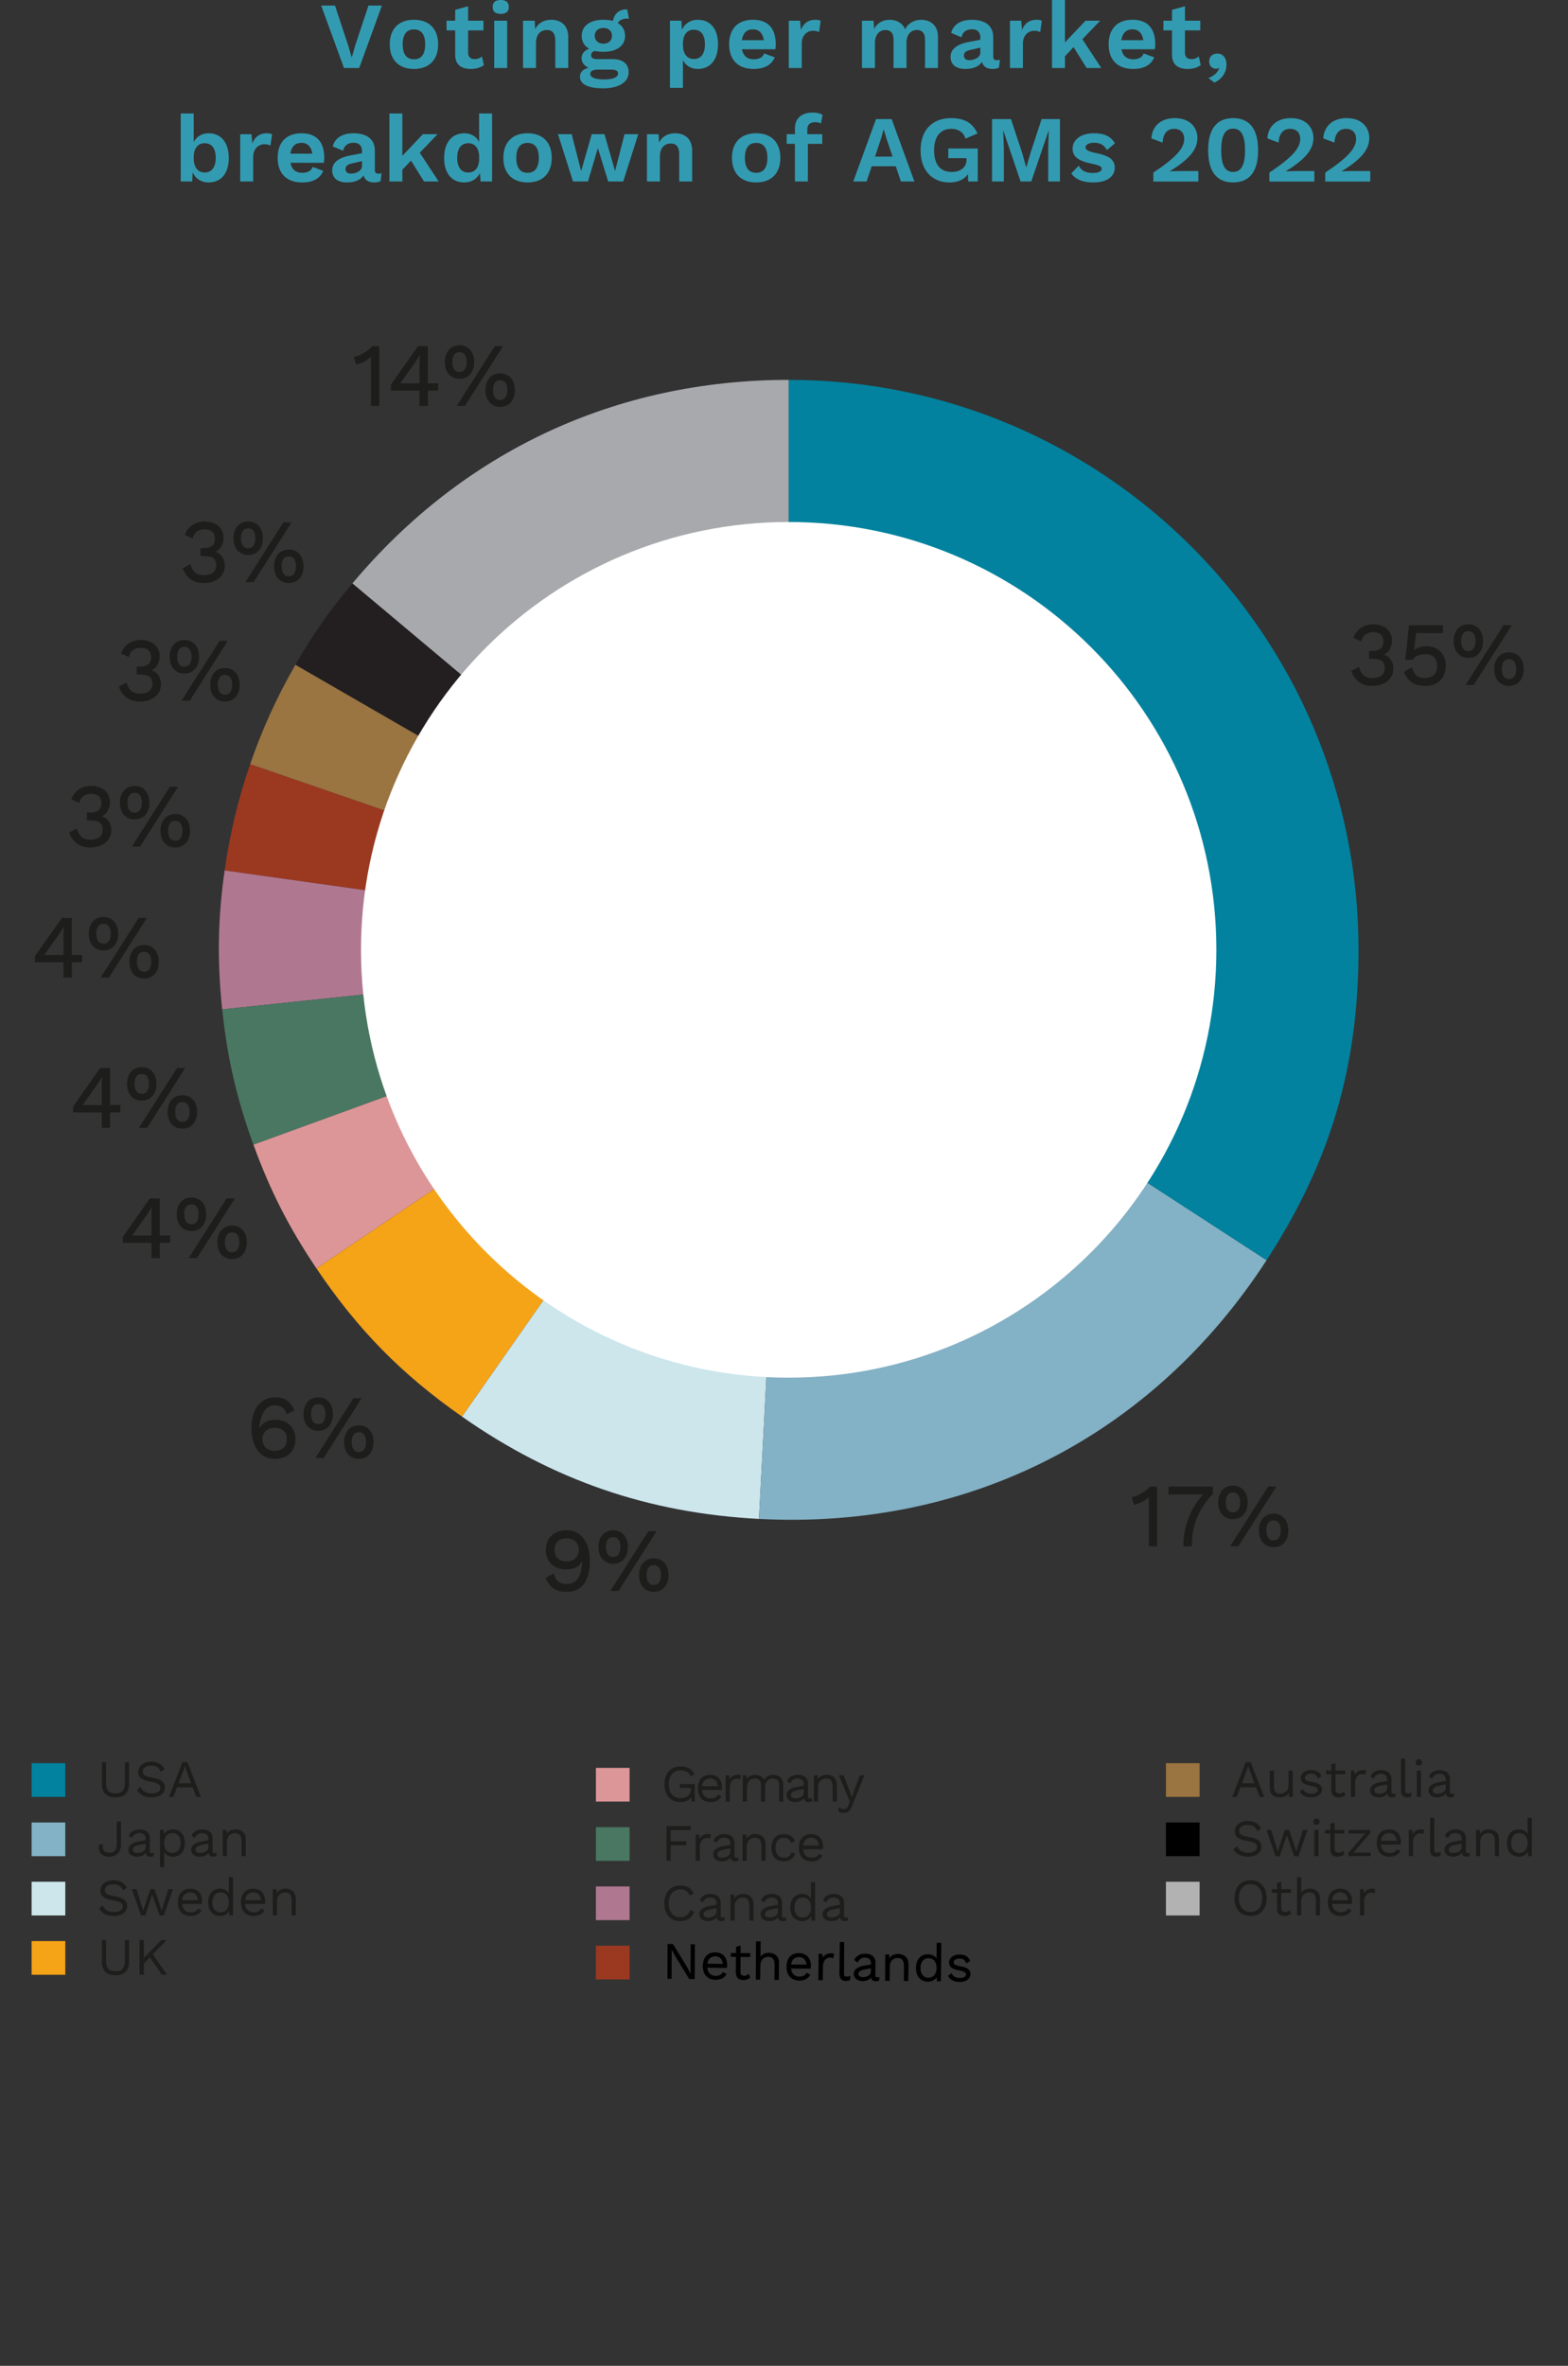 <svg id="e2tzGOcCb9d1" xmlns="http://www.w3.org/2000/svg" xmlns:xlink="http://www.w3.org/1999/xlink" viewBox="0 0 961.58 1450.35" shape-rendering="geometricPrecision" text-rendering="geometricPrecision">
<rect x="0" y="0" width="961.58" height="1450.35" fill="#333333" stroke="none"/>
<style><![CDATA[
#e2tzGOcCb9d148_ts {animation: e2tzGOcCb9d148_ts__ts 18000ms linear infinite normal forwards}@keyframes e2tzGOcCb9d148_ts__ts { 0% {transform: translate(266.445px,230.555px) scale(1,1)} 88.889% {transform: translate(266.445px,230.555px) scale(1,1)} 93.333% {transform: translate(266.445px,230.555px) scale(1.415,1.415)} 97.778% {transform: translate(266.445px,230.555px) scale(1,1)} 100% {transform: translate(266.445px,230.555px) scale(1,1)}} #e2tzGOcCb9d153_ts {animation: e2tzGOcCb9d153_ts__ts 18000ms linear infinite normal forwards}@keyframes e2tzGOcCb9d153_ts__ts { 0% {transform: translate(149.12px,338.57px) scale(1,1)} 80% {transform: translate(149.12px,338.57px) scale(1,1)} 84.444% {transform: translate(149.12px,338.57px) scale(1.415,1.415)} 88.889% {transform: translate(149.12px,338.57px) scale(1,1)} 100% {transform: translate(149.12px,338.57px) scale(1,1)}} #e2tzGOcCb9d157_ts {animation: e2tzGOcCb9d157_ts__ts 18000ms linear infinite normal forwards}@keyframes e2tzGOcCb9d157_ts__ts { 0% {transform: translate(109.98px,411.21px) scale(1,1)} 71.111% {transform: translate(109.98px,411.21px) scale(1,1)} 75.556% {transform: translate(109.98px,411.21px) scale(1.415,1.415)} 80% {transform: translate(109.98px,411.21px) scale(1,1)} 100% {transform: translate(109.98px,411.21px) scale(1,1)}} #e2tzGOcCb9d161_ts {animation: e2tzGOcCb9d161_ts__ts 18000ms linear infinite normal forwards}@keyframes e2tzGOcCb9d161_ts__ts { 0% {transform: translate(79.5px,500.685px) scale(1,1)} 62.222% {transform: translate(79.5px,500.685px) scale(1,1)} 66.667% {transform: translate(79.5px,500.685px) scale(1.415,1.415)} 71.111% {transform: translate(79.5px,500.685px) scale(1,1)} 100% {transform: translate(79.5px,500.685px) scale(1,1)}} #e2tzGOcCb9d165_ts {animation: e2tzGOcCb9d165_ts__ts 18000ms linear infinite normal forwards}@keyframes e2tzGOcCb9d165_ts__ts { 0% {transform: translate(59.395px,581.015px) scale(1,1)} 53.333% {transform: translate(59.395px,581.015px) scale(1,1)} 57.778% {transform: translate(59.395px,581.015px) scale(1.415,1.415)} 62.222% {transform: translate(59.395px,581.015px) scale(1,1)} 100% {transform: translate(59.395px,581.015px) scale(1,1)}} #e2tzGOcCb9d169_ts {animation: e2tzGOcCb9d169_ts__ts 18000ms linear infinite normal forwards}@keyframes e2tzGOcCb9d169_ts__ts { 0% {transform: translate(82.875px,673.065px) scale(1,1)} 44.444% {transform: translate(82.875px,673.065px) scale(1,1)} 48.889% {transform: translate(82.875px,673.065px) scale(1.415,1.415)} 53.333% {transform: translate(82.875px,673.065px) scale(1,1)} 100% {transform: translate(82.875px,673.065px) scale(1,1)}} #e2tzGOcCb9d173_ts {animation: e2tzGOcCb9d173_ts__ts 18000ms linear infinite normal forwards}@keyframes e2tzGOcCb9d173_ts__ts { 0% {transform: translate(113.355px,752.995px) scale(1,1)} 35.556% {transform: translate(113.355px,752.995px) scale(1,1)} 40% {transform: translate(113.355px,752.995px) scale(1.415,1.415)} 44.444% {transform: translate(113.355px,752.995px) scale(1,1)} 100% {transform: translate(113.355px,752.995px) scale(1,1)}} #e2tzGOcCb9d177_ts {animation: e2tzGOcCb9d177_ts__ts 18000ms linear infinite normal forwards}@keyframes e2tzGOcCb9d177_ts__ts { 0% {transform: translate(191.645px,875.49px) scale(1,1)} 26.667% {transform: translate(191.645px,875.49px) scale(1,1)} 31.111% {transform: translate(191.645px,875.49px) scale(1.415,1.415)} 35.556% {transform: translate(191.645px,875.49px) scale(1,1)} 100% {transform: translate(191.645px,875.49px) scale(1,1)}} #e2tzGOcCb9d181_ts {animation: e2tzGOcCb9d181_ts__ts 18000ms linear infinite normal forwards}@keyframes e2tzGOcCb9d181_ts__ts { 0% {transform: translate(372.335px,956.98px) scale(1,1)} 17.778% {transform: translate(372.335px,956.98px) scale(1,1)} 22.222% {transform: translate(372.335px,956.98px) scale(1.415,1.415)} 26.667% {transform: translate(372.335px,956.98px) scale(1,1)} 100% {transform: translate(372.335px,956.98px) scale(1,1)}} #e2tzGOcCb9d185_ts {animation: e2tzGOcCb9d185_ts__ts 18000ms linear infinite normal forwards}@keyframes e2tzGOcCb9d185_ts__ts { 0% {transform: translate(742.11px,929.625px) scale(1,1)} 8.889% {transform: translate(742.11px,929.625px) scale(1,1)} 13.333% {transform: translate(742.11px,929.625px) scale(1.415,1.415)} 17.778% {transform: translate(742.11px,929.625px) scale(1,1)} 100% {transform: translate(742.11px,929.625px) scale(1,1)}} #e2tzGOcCb9d190_ts {animation: e2tzGOcCb9d190_ts__ts 18000ms linear infinite normal forwards}@keyframes e2tzGOcCb9d190_ts__ts { 0% {transform: translate(881.565px,401.616px) scale(1,1)} 4.444% {transform: translate(881.565px,401.616px) scale(1.415,1.415)} 8.889% {transform: translate(881.565px,401.616px) scale(1,1)} 100% {transform: translate(881.565px,401.616px) scale(1,1)}}
]]></style>
<g transform="translate(19.39 0)"><g clip-path="url(#e2tzGOcCb9d17)"><g><path d="M464.34,582.25L196.7,357.68c68.09-81.15,161.71-124.8,267.64-124.8v349.38Z" fill="#a7a9ac"/><path d="M464.34,582.25L161.78,407.57c11.28-19.55,20.42-32.59,34.93-49.89L464.35,582.26Z" fill="#231f20"/><path d="M464.34,582.25L134,468.5c7.35-21.34,16.48-41.39,27.77-60.94L464.34,582.25Z" fill="#9a7441"/><path d="M464.34,582.25L118.37,533.63c3.14-22.36,8.28-43.78,15.63-65.13L464.34,582.25Z" fill="#9b3820"/><path d="M464.34,582.25L116.87,618.77c-3.14-29.94-2.7-55.34,1.49-85.14l345.97,48.62Z" fill="#b07890"/><path d="M464.34,582.25L136.03,701.75c-10.29-28.29-16.01-53.04-19.16-82.98l347.47-36.52Z" fill="#497762"/><path d="M464.34,582.25L174.7,777.62c-16.83-24.95-28.37-47.59-38.66-75.88l328.31-119.5Z" fill="#dd9698"/><path d="M464.34,582.25L263.95,868.44c-37.15-26.01-63.9-53.23-89.25-90.82L464.34,582.25Z" fill="#f5a317"/><path d="M464.34,582.25l-18.28,348.9c-67.83-3.55-126.47-23.75-182.11-62.71L464.34,582.25Z" fill="#cce6ec"/><path d="M464.34,582.25L757.35,772.54c-69.99,107.77-182.96,165.34-311.3,158.61l18.28-348.9Z" fill="#83b1c5"/><path d="M464.34,582.25v-349.37c192.96,0,349.38,156.42,349.38,349.38c0,71.78-17.27,130.09-56.37,190.29L464.34,582.26Z" fill="#02829e"/><path d="M464.27,844.56c144.85,0,262.28-117.42,262.28-262.28s-117.43-262.28-262.28-262.28-262.28,117.43-262.28,262.28s117.43,262.28,262.28,262.28" fill="#fff"/></g><clipPath id="e2tzGOcCb9d17"><rect width="698.9" height="698.81" rx="0" ry="0" transform="translate(114.82 232.88)" fill="none"/></clipPath></g><rect width="20.65" height="20.65" rx="0" ry="0" transform="translate(0 1080.91)" fill="#02829e"/><g><path d="M59.76,1093.64c0,5.47-2.96,8.24-8.34,8.24s-8.34-2.77-8.34-8.24v-13.33h2.58v12.68c0,4.44,1.8,6.47,5.76,6.47s5.76-2.03,5.76-6.47v-12.68h2.58v13.33Z" fill="#1d1d1b"/><path d="M81.52,1084.49l-2.22,1.8c-1.29-2.8-2.83-3.9-5.96-3.9-3.38,0-5.25,1.58-5.25,3.61s1.42,2.99,5.89,3.77c5.7.97,7.73,2.77,7.73,6.05c0,3.64-3.25,6.05-8.21,6.05-4.51,0-7.47-1.96-8.95-4.6l2.22-1.8c1.13,2.45,3.32,3.99,6.79,3.99c3.28,0,5.47-1.22,5.47-3.51c0-1.83-1.38-2.9-5.86-3.67-5.73-1-7.79-2.74-7.79-5.99c0-3.41,2.99-6.31,7.92-6.31c3.9,0,6.57,1.54,8.21,4.51Z" fill="#1d1d1b"/><path d="M98.81,1095.67h-9.63l-2.25,5.89h-2.71l8.27-21.25h3.06l8.24,21.25h-2.74l-2.25-5.89Zm-.93-2.42l-2.87-7.53-1-2.96h-.06l-.93,2.87-2.9,7.63h7.76Z" fill="#1d1d1b"/></g><rect width="20.65" height="20.65" rx="0" ry="0" transform="translate(0 1117.26)" fill="#83b1c5"/><g><path d="M54.81,1130.62c0,4.76-2.7,7.6-7.21,7.6-4.76,0-7.08-2.87-6.25-7.34l2.38-.48c-.48,3.64.55,5.41,3.77,5.41c3.64,0,4.73-2.03,4.73-5.83v-13.33h2.58v13.97Z" fill="#1d1d1b"/><path d="M74.99,1135.87l-.16,2.03c-.45.16-1.13.32-1.93.32-1.58,0-2.61-.58-2.9-2.38-1.03,1.51-3.12,2.38-5.18,2.38-3.03,0-5.47-1.42-5.47-4.31c0-2.42,2.12-4.31,6.28-5.02l4.28-.71v-.9c0-2.12-1.35-3.54-3.77-3.54-2.12,0-3.74,1.03-4.6,3.06l-1.9-1.38c.84-2.38,3.38-3.93,6.5-3.93c3.67,0,6.34,1.74,6.34,5.47v7.92c0,.77.32,1.16,1.22,1.16.42,0,.9-.06,1.29-.16Zm-5.09-3.38v-2.22l-3.61.68c-2.83.51-4.28,1.45-4.28,2.96c0,1.35,1.09,2.06,2.93,2.06c2.58,0,4.96-1.35,4.96-3.48Z" fill="#1d1d1b"/><path d="M93.98,1129.85c0,5.25-2.87,8.37-7.34,8.37-2.41,0-4.35-1.16-5.34-2.83v9.27h-2.58v-22.86h2.25l.16,2.8c.93-1.83,2.96-3.12,5.5-3.12c4.48,0,7.34,3.12,7.34,8.37Zm-2.58,0c0-3.74-1.9-6.12-5.05-6.12s-5.05,2.29-5.05,5.92v.39c0,3.64,2,5.92,5.05,5.92s5.05-2.38,5.05-6.12Z" fill="#1d1d1b"/><path d="M113.49,1135.87l-.16,2.03c-.45.16-1.13.32-1.93.32-1.58,0-2.61-.58-2.9-2.38-1.03,1.51-3.12,2.38-5.18,2.38-3.03,0-5.47-1.42-5.47-4.31c0-2.42,2.12-4.31,6.28-5.02l4.28-.71v-.9c0-2.12-1.35-3.54-3.77-3.54-2.12,0-3.74,1.03-4.6,3.06l-1.9-1.38c.84-2.38,3.38-3.93,6.5-3.93c3.67,0,6.34,1.74,6.34,5.47v7.92c0,.77.32,1.16,1.22,1.16.42,0,.9-.06,1.29-.16Zm-5.09-3.38v-2.22l-3.61.68c-2.83.51-4.28,1.45-4.28,2.96c0,1.35,1.09,2.06,2.93,2.06c2.58,0,4.96-1.35,4.96-3.48Z" fill="#1d1d1b"/><path d="M131.32,1127.6v10.3h-2.58v-9.4c0-3.57-1.74-4.76-3.96-4.76-2.35,0-4.99,1.48-4.99,5.6v8.56h-2.58v-16.1h2.25l.16,2.51c1.13-2.03,3.19-2.83,5.41-2.83c3.45,0,6.28,1.96,6.28,6.12Z" fill="#1d1d1b"/></g><rect width="20.65" height="20.65" rx="0" ry="0" transform="translate(0 1153.6)" fill="#cce6ec"/><g><path d="M58.35,1157.19l-2.22,1.8c-1.29-2.8-2.83-3.9-5.96-3.9-3.38,0-5.25,1.58-5.25,3.61s1.42,2.99,5.89,3.77c5.7.97,7.73,2.77,7.73,6.05c0,3.64-3.25,6.05-8.21,6.05-4.51,0-7.47-1.96-8.95-4.6l2.22-1.8c1.13,2.45,3.32,3.99,6.79,3.99c3.28,0,5.47-1.22,5.47-3.51c0-1.83-1.38-2.9-5.86-3.67-5.73-1-7.79-2.74-7.79-5.99c0-3.41,2.99-6.31,7.92-6.31c3.9,0,6.57,1.54,8.21,4.51Z" fill="#1d1d1b"/><path d="M86.68,1158.15l-5.6,16.1h-2.58l-4.54-12.81-4.28,12.81h-2.58l-5.6-16.1h2.87l4.06,13.1l4.38-13.1h2.58l4.38,13.1l4.06-13.1h2.87Z" fill="#1d1d1b"/><path d="M104.38,1167.17h-12.14c.32,3.25,2.29,5.15,5.25,5.15c2.35,0,3.96-.84,4.54-2.38l2.16,1.13c-1.22,2.19-3.22,3.51-6.7,3.51-4.86,0-7.79-3.16-7.79-8.37s2.74-8.37,7.6-8.37s7.21,3.38,7.21,7.53c0,.74-.06,1.35-.13,1.8Zm-12.11-2.29h9.75c-.35-2.96-2-4.8-4.73-4.8s-4.64,1.77-5.02,4.8Z" fill="#1d1d1b"/><path d="M123.53,1150.75v23.5h-2.25l-.16-2.8c-.93,1.83-2.96,3.12-5.51,3.12-4.48,0-7.34-3.12-7.34-8.37s2.87-8.37,7.34-8.37c2.42,0,4.35,1.16,5.34,2.83v-9.92h2.58Zm-2.58,15.65v-.39c0-3.64-2-5.92-5.05-5.92s-5.05,2.38-5.05,6.12s1.9,6.12,5.05,6.12s5.05-2.29,5.05-5.92Z" fill="#1d1d1b"/><path d="M143.04,1167.17h-12.14c.32,3.25,2.29,5.15,5.25,5.15c2.35,0,3.96-.84,4.54-2.38l2.16,1.13c-1.22,2.19-3.22,3.51-6.7,3.51-4.86,0-7.79-3.16-7.79-8.37s2.74-8.37,7.6-8.37s7.21,3.38,7.21,7.53c0,.74-.06,1.35-.13,1.8Zm-12.11-2.29h9.75c-.35-2.96-2-4.8-4.73-4.8s-4.64,1.77-5.02,4.8Z" fill="#1d1d1b"/><path d="M162,1163.95v10.3h-2.58v-9.4c0-3.57-1.74-4.76-3.96-4.76-2.35,0-4.99,1.48-4.99,5.6v8.56h-2.58v-16.1h2.25l.16,2.51c1.13-2.03,3.19-2.83,5.41-2.83c3.45,0,6.28,1.96,6.28,6.12Z" fill="#1d1d1b"/></g><rect width="20.65" height="20.65" rx="0" ry="0" transform="translate(0 1189.95)" fill="#f5a317"/><g><path d="M59.76,1202.68c0,5.47-2.96,8.24-8.34,8.24s-8.34-2.77-8.34-8.24v-13.33h2.58v12.68c0,4.44,1.8,6.47,5.76,6.47s5.76-2.03,5.76-6.47v-12.68h2.58v13.33Z" fill="#1d1d1b"/><path d="M72.57,1199.91l-3.8,3.86v6.83h-2.58v-21.25h2.58v10.95l10.69-10.95h3.38l-8.47,8.66l8.56,12.59h-3.09l-7.28-10.69Z" fill="#1d1d1b"/></g><rect width="20.65" height="20.65" rx="0" ry="0" transform="translate(346.05 1083.77)" fill="#dd9698"/><g><path d="M406.66,1093.7v10.72h-1.93l-.1-2.87c-1.22,2-3.45,3.19-6.7,3.19-6.05,0-9.85-4.22-9.85-10.95s3.96-10.95,9.92-10.95c4.22,0,6.86,1.58,8.5,4.86l-2.35,1.29c-.93-2.45-3.19-3.73-6.15-3.73-4.31,0-7.21,3.19-7.21,8.53s2.51,8.53,7.24,8.53c3.54,0,6.28-1.8,6.28-5.47v-.74h-6.76v-2.42h9.11Z" fill="#1d1d1b"/><path d="M423.23,1097.34h-12.14c.32,3.25,2.29,5.15,5.25,5.15c2.35,0,3.96-.84,4.54-2.38l2.16,1.13c-1.22,2.19-3.22,3.51-6.7,3.51-4.86,0-7.79-3.16-7.79-8.37s2.74-8.37,7.6-8.37s7.21,3.38,7.21,7.53c0,.74-.06,1.35-.13,1.8Zm-12.11-2.29h9.75c-.35-2.96-2-4.8-4.73-4.8s-4.64,1.77-5.02,4.8Z" fill="#1d1d1b"/><path d="M434.98,1088.32l-.52,2.51c-.48-.26-1.19-.42-2.03-.42-1.93,0-4.25,1.71-4.25,5.31v8.69h-2.58v-16.1h2.09l.35,2.64c.9-1.96,2.64-2.96,5.15-2.96.55,0,1.29.06,1.77.32Z" fill="#1d1d1b"/><path d="M460.96,1094.12v10.3h-2.58v-10.04c0-2.93-1.67-4.12-3.8-4.12-2.51,0-4.76,1.9-4.76,5.34v8.82h-2.58v-10.04c0-2.93-1.67-4.12-3.8-4.12s-4.76,1.58-4.76,5.57v8.6h-2.58v-16.1h2.25l.16,2.51c1.16-1.96,3.16-2.83,5.15-2.83c2.25,0,4.47,1,5.54,3.16c1-2.19,3.57-3.16,5.6-3.16c3.09,0,6.15,1.87,6.15,6.12Z" fill="#1d1d1b"/><path d="M478.63,1102.39l-.16,2.03c-.45.16-1.13.32-1.93.32-1.58,0-2.61-.58-2.9-2.38-1.03,1.51-3.12,2.38-5.18,2.38-3.03,0-5.47-1.42-5.47-4.31c0-2.42,2.12-4.31,6.28-5.02l4.28-.71v-.9c0-2.12-1.35-3.54-3.77-3.54-2.12,0-3.74,1.03-4.6,3.06l-1.9-1.38c.84-2.38,3.38-3.93,6.5-3.93c3.67,0,6.34,1.74,6.34,5.47v7.92c0,.77.32,1.16,1.22,1.16.42,0,.9-.06,1.29-.16Zm-5.09-3.38v-2.22l-3.61.68c-2.83.51-4.28,1.45-4.28,2.96c0,1.35,1.09,2.06,2.93,2.06c2.58,0,4.96-1.35,4.96-3.48Z" fill="#1d1d1b"/><path d="M493.83,1094.12v10.3h-2.58v-9.4c0-3.57-1.74-4.76-3.96-4.76-2.35,0-4.99,1.48-4.99,5.6v8.56h-2.58v-16.1h2.25l.16,2.51c1.13-2.03,3.19-2.83,5.41-2.83c3.45,0,6.28,1.96,6.28,6.12Z" fill="#1d1d1b"/><path d="M503.13,1107.13c-1.26,3.16-2.7,4.22-5.09,4.22-1.61,0-2.64-.39-3.54-1.35l.9-2.19c.74,1.03,1.71,1.29,2.61,1.29c1.13,0,2.12-.48,2.93-2.61l.84-2.09-6.73-16.07h2.93l4.02,10.5l1,2.87l1.16-3.19l3.77-10.17h2.77l-7.57,18.8Z" fill="#1d1d1b"/></g><rect width="20.65" height="20.65" rx="0" ry="0" transform="translate(346.05 1120.12)" fill="#497762"/><g><path d="M391.94,1121.93v6.86h9.59v2.41h-9.59v9.56h-2.58v-21.25h14.87v2.41h-12.3Z" fill="#1d1d1b"/><path d="M416.6,1124.67l-.52,2.51c-.48-.26-1.19-.42-2.03-.42-1.93,0-4.25,1.71-4.25,5.31v8.69h-2.58v-16.1h2.09l.35,2.64c.9-1.96,2.64-2.96,5.15-2.96.55,0,1.29.06,1.77.32Z" fill="#1d1d1b"/><path d="M433.57,1138.73l-.16,2.03c-.45.16-1.13.32-1.93.32-1.58,0-2.61-.58-2.9-2.38-1.03,1.51-3.12,2.38-5.18,2.38-3.03,0-5.47-1.42-5.47-4.31c0-2.42,2.12-4.31,6.28-5.02l4.28-.71v-.9c0-2.12-1.35-3.54-3.77-3.54-2.12,0-3.74,1.03-4.6,3.06l-1.9-1.38c.84-2.38,3.38-3.93,6.5-3.93c3.67,0,6.34,1.74,6.34,5.47v7.92c0,.77.32,1.16,1.22,1.16.42,0,.9-.06,1.29-.16Zm-5.09-3.38v-2.22l-3.61.68c-2.83.51-4.28,1.45-4.28,2.96c0,1.35,1.09,2.06,2.93,2.06c2.58,0,4.96-1.35,4.96-3.48Z" fill="#1d1d1b"/><path d="M450.11,1130.46v10.3h-2.58v-9.4c0-3.57-1.74-4.76-3.96-4.76-2.35,0-4.99,1.48-4.99,5.6v8.56h-2.58v-16.1h2.25l.16,2.51c1.13-2.03,3.19-2.83,5.41-2.83c3.45,0,6.28,1.96,6.28,6.12Z" fill="#1d1d1b"/><path d="M468.11,1128.63l-2.45,1.16c-.68-2.06-2.06-3.19-4.28-3.19-3.22,0-5.15,2.29-5.15,6.12s1.93,6.12,5.15,6.12c2.51,0,4.02-1.19,4.51-3.32l2.38.84c-1.09,2.96-3.41,4.73-6.83,4.73-4.86,0-7.79-3.16-7.79-8.37s2.93-8.37,7.79-8.37c3.32,0,5.47,1.64,6.66,4.28Z" fill="#1d1d1b"/><path d="M485.2,1133.68h-12.14c.32,3.25,2.29,5.15,5.25,5.15c2.35,0,3.96-.84,4.54-2.38l2.16,1.13c-1.22,2.19-3.22,3.51-6.7,3.51-4.86,0-7.79-3.16-7.79-8.37s2.74-8.37,7.6-8.37s7.21,3.38,7.21,7.53c0,.74-.06,1.35-.13,1.8Zm-12.11-2.29h9.75c-.35-2.96-2-4.8-4.73-4.8s-4.64,1.77-5.02,4.8Z" fill="#1d1d1b"/></g><rect width="20.65" height="20.65" rx="0" ry="0" transform="translate(346.05 1156.46)" fill="#b07890"/><rect width="20.65" height="20.65" rx="0" ry="0" transform="translate(346.05 1192.81)" fill="#9b3820"/><g><path d="M397.84,1177.75c-6.05,0-9.85-4.22-9.85-10.95s3.86-10.95,9.79-10.95c4.12,0,6.89,1.74,8.24,4.96l-2.54,1.19c-.93-2.45-2.67-3.73-5.51-3.73-4.35,0-7.28,3.16-7.28,8.53s2.74,8.53,7.15,8.53c2.83,0,5.05-1.45,5.99-4.31l2.58.97c-1.35,3.64-4.57,5.76-8.56,5.76Z" fill="#1d1d1b"/><path d="M425.1,1175.4l-.16,2.03c-.45.16-1.13.32-1.93.32-1.58,0-2.61-.58-2.9-2.38-1.03,1.51-3.12,2.38-5.18,2.38-3.03,0-5.47-1.42-5.47-4.31c0-2.42,2.12-4.31,6.28-5.02l4.28-.71v-.9c0-2.12-1.35-3.54-3.77-3.54-2.12,0-3.74,1.03-4.6,3.06l-1.9-1.38c.84-2.38,3.38-3.93,6.5-3.93c3.67,0,6.34,1.74,6.34,5.47v7.92c0,.77.32,1.16,1.22,1.16.42,0,.9-.06,1.29-.16Zm-5.09-3.38v-2.22l-3.61.68c-2.83.51-4.28,1.45-4.28,2.96c0,1.35,1.09,2.06,2.93,2.06c2.58,0,4.96-1.35,4.96-3.48Z" fill="#1d1d1b"/><path d="M442.68,1167.13v10.3h-2.58v-9.4c0-3.57-1.74-4.76-3.96-4.76-2.35,0-4.99,1.48-4.99,5.6v8.56h-2.58v-16.1h2.25l.16,2.51c1.13-2.03,3.19-2.83,5.41-2.83c3.45,0,6.28,1.96,6.28,6.12Z" fill="#1d1d1b"/><path d="M462.73,1175.4l-.16,2.03c-.45.16-1.13.32-1.93.32-1.58,0-2.61-.58-2.9-2.38-1.03,1.51-3.12,2.38-5.18,2.38-3.03,0-5.47-1.42-5.47-4.31c0-2.42,2.12-4.31,6.28-5.02l4.28-.71v-.9c0-2.12-1.35-3.54-3.77-3.54-2.12,0-3.74,1.03-4.6,3.06l-1.9-1.38c.84-2.38,3.38-3.93,6.5-3.93c3.67,0,6.34,1.74,6.34,5.47v7.92c0,.77.32,1.16,1.22,1.16.42,0,.9-.06,1.29-.16Zm-5.09-3.38v-2.22l-3.61.68c-2.83.51-4.28,1.45-4.28,2.96c0,1.35,1.09,2.06,2.93,2.06c2.58,0,4.96-1.35,4.96-3.48Z" fill="#1d1d1b"/><path d="M480.5,1153.93v23.5h-2.25l-.16-2.8c-.93,1.83-2.96,3.12-5.51,3.12-4.48,0-7.34-3.12-7.34-8.37s2.87-8.37,7.34-8.37c2.42,0,4.35,1.16,5.34,2.83v-9.92h2.58Zm-2.58,15.65v-.39c0-3.64-2-5.92-5.05-5.92s-5.05,2.38-5.05,6.12s1.9,6.12,5.05,6.12s5.05-2.29,5.05-5.92Z" fill="#1d1d1b"/><path d="M500.72,1175.4l-.16,2.03c-.45.16-1.13.32-1.93.32-1.58,0-2.61-.58-2.9-2.38-1.03,1.51-3.12,2.38-5.18,2.38-3.03,0-5.47-1.42-5.47-4.31c0-2.42,2.12-4.31,6.28-5.02l4.28-.71v-.9c0-2.12-1.35-3.54-3.77-3.54-2.12,0-3.74,1.03-4.6,3.06l-1.9-1.38c.84-2.38,3.38-3.93,6.5-3.93c3.67,0,6.34,1.74,6.34,5.47v7.92c0,.77.32,1.16,1.22,1.16.42,0,.9-.06,1.29-.16Zm-5.09-3.38v-2.22l-3.61.68c-2.83.51-4.28,1.45-4.28,2.96c0,1.35,1.09,2.06,2.93,2.06c2.58,0,4.96-1.35,4.96-3.48Z" fill="#1d1d1b"/></g><rect width="20.65" height="20.65" rx="0" ry="0" transform="translate(695.62 1080.91)" fill="#9a7441"/><g><path d="M750.88,1095.67h-9.63l-2.25,5.89h-2.71l8.27-21.25h3.06l8.24,21.25h-2.74l-2.25-5.89Zm-.93-2.42l-2.87-7.53-1-2.96h-.06l-.93,2.87-2.9,7.63h7.76Z" fill="#1d1d1b"/><path d="M773.38,1085.46v16.1h-2.25l-.16-2.45c-1.13,1.93-3.19,2.77-5.76,2.77-3.19,0-5.92-1.64-5.92-5.89v-10.53h2.58v9.85c0,3.32,1.48,4.31,3.8,4.31c2.74,0,5.15-1.61,5.15-5.41v-8.76h2.58Z" fill="#1d1d1b"/><path d="M777.66,1098.24l2.09-1.45c.77,1.96,2.77,2.83,5.09,2.83c2.64,0,3.9-1.06,3.9-2.38c0-1.19-1-1.9-4.22-2.48-4.57-.84-6.25-2.09-6.25-4.8s2.42-4.83,6.34-4.83c3.44,0,5.47,1.22,6.38,3.86l-2.19,1.29c-.71-2.12-2.16-2.9-4.19-2.9-2.16,0-3.77,1.16-3.77,2.35c0,1.38,1.06,2.09,4.35,2.64c4.51.74,6.12,2.09,6.12,4.73c0,2.8-2.61,4.77-6.73,4.77-2.96,0-5.7-1.16-6.92-3.64Z" fill="#1d1d1b"/><path d="M805.66,1100.43c-1,.9-2.38,1.45-4.15,1.45-2.38,0-4.44-1.19-4.48-4.31v-9.88h-3.22v-2.22h3.22v-3.86l2.58-.71v4.57h5.96v2.22h-5.96v9.43c0,1.58,1,2.35,2.42,2.35c1.16,0,2-.45,2.74-1.19l.9,2.16Z" fill="#1d1d1b"/><path d="M818.41,1085.46l-.52,2.51c-.48-.26-1.19-.42-2.03-.42-1.93,0-4.25,1.71-4.25,5.31v8.69h-2.58v-16.1h2.09l.35,2.64c.9-1.96,2.64-2.96,5.15-2.96.55,0,1.29.06,1.77.32Z" fill="#1d1d1b"/><path d="M836.41,1099.53l-.16,2.03c-.45.16-1.13.32-1.93.32-1.58,0-2.61-.58-2.9-2.38-1.03,1.51-3.12,2.38-5.18,2.38-3.03,0-5.47-1.42-5.47-4.31c0-2.42,2.12-4.31,6.28-5.02l4.28-.71v-.9c0-2.12-1.35-3.54-3.77-3.54-2.12,0-3.74,1.03-4.6,3.06l-1.9-1.38c.84-2.38,3.38-3.93,6.5-3.93c3.67,0,6.34,1.74,6.34,5.47v7.92c0,.77.32,1.16,1.22,1.16.42,0,.9-.06,1.29-.16Zm-5.09-3.38v-2.22l-3.61.68c-2.83.51-4.28,1.45-4.28,2.96c0,1.35,1.09,2.06,2.93,2.06c2.58,0,4.96-1.35,4.96-3.48Z" fill="#1d1d1b"/><path d="M842.33,1097.24c0,1.64.42,2.16,1.74,2.16.87,0,1.42-.1,2.35-.45l-.42,2.48c-.68.29-1.54.45-2.38.45-2.61,0-3.86-1.38-3.86-4.31v-19.51h2.58v19.19Z" fill="#1d1d1b"/><path d="M848.83,1080.44c0-1.16.77-1.93,1.93-1.93s1.93.77,1.93,1.93-.77,1.93-1.93,1.93-1.93-.77-1.93-1.93Zm3.22,21.12h-2.58v-16.1h2.58v16.1Z" fill="#1d1d1b"/><path d="M872.27,1099.53l-.16,2.03c-.45.16-1.13.32-1.93.32-1.58,0-2.61-.58-2.9-2.38-1.03,1.51-3.12,2.38-5.18,2.38-3.03,0-5.47-1.42-5.47-4.31c0-2.42,2.12-4.31,6.28-5.02l4.28-.71v-.9c0-2.12-1.35-3.54-3.77-3.54-2.12,0-3.74,1.03-4.6,3.06l-1.9-1.38c.84-2.38,3.38-3.93,6.5-3.93c3.67,0,6.34,1.74,6.34,5.47v7.92c0,.77.32,1.16,1.22,1.16.42,0,.9-.06,1.29-.16Zm-5.09-3.38v-2.22l-3.61.68c-2.83.51-4.28,1.45-4.28,2.96c0,1.35,1.09,2.06,2.93,2.06c2.58,0,4.96-1.35,4.96-3.48Z" fill="#1d1d1b"/></g><rect width="20.65" height="20.65" rx="0" ry="0" transform="translate(695.62 1117.26)"/><g><path d="M753.97,1120.84l-2.22,1.8c-1.29-2.8-2.83-3.9-5.96-3.9-3.38,0-5.25,1.58-5.25,3.61s1.42,2.99,5.89,3.77c5.7.97,7.73,2.77,7.73,6.05c0,3.64-3.25,6.05-8.21,6.05-4.51,0-7.47-1.96-8.95-4.6l2.22-1.8c1.13,2.45,3.32,3.99,6.79,3.99c3.28,0,5.47-1.22,5.47-3.51c0-1.83-1.38-2.9-5.86-3.67-5.73-1-7.79-2.74-7.79-5.99c0-3.41,2.99-6.31,7.92-6.31c3.9,0,6.57,1.54,8.21,4.51Z" fill="#1d1d1b"/><path d="M782.46,1121.81l-5.6,16.1h-2.58l-4.54-12.81-4.28,12.81h-2.58l-5.6-16.1h2.87l4.06,13.1l4.38-13.1h2.58l4.38,13.1l4.06-13.1h2.87Z" fill="#1d1d1b"/><path d="M785.99,1116.78c0-1.16.77-1.93,1.93-1.93s1.93.77,1.93,1.93-.77,1.93-1.93,1.93-1.93-.77-1.93-1.93Zm3.22,21.12h-2.58v-16.1h2.58v16.1Z" fill="#1d1d1b"/><path d="M805.05,1136.78c-1,.9-2.38,1.45-4.15,1.45-2.38,0-4.44-1.19-4.48-4.31v-9.88h-3.22v-2.22h3.22v-3.86l2.58-.71v4.57h5.96v2.22h-5.96v9.43c0,1.58,1,2.35,2.42,2.35c1.16,0,2-.45,2.74-1.19l.9,2.16Z" fill="#1d1d1b"/><path d="M807.53,1135.94l8.44-9.88l2.03-2.09-2.87.06h-7.5v-2.22h13.23v1.96l-8.44,9.88-2,2.09l3.12-.06h7.57v2.22h-13.59v-1.96Z" fill="#1d1d1b"/><path d="M839.56,1130.82h-12.14c.32,3.25,2.29,5.15,5.25,5.15c2.35,0,3.96-.84,4.54-2.38l2.16,1.13c-1.22,2.19-3.22,3.51-6.7,3.51-4.86,0-7.79-3.16-7.79-8.37s2.74-8.37,7.6-8.37s7.21,3.38,7.21,7.53c0,.74-.06,1.35-.13,1.8Zm-12.11-2.29h9.75c-.35-2.96-2-4.8-4.73-4.8s-4.64,1.77-5.02,4.8Z" fill="#1d1d1b"/><path d="M853.95,1121.81l-.51,2.51c-.48-.26-1.19-.42-2.03-.42-1.93,0-4.25,1.71-4.25,5.31v8.69h-2.58v-16.1h2.09l.35,2.64c.9-1.96,2.64-2.96,5.15-2.96.55,0,1.29.06,1.77.32Z" fill="#1d1d1b"/><path d="M860.16,1133.59c0,1.64.42,2.16,1.74,2.16.87,0,1.42-.1,2.35-.45l-.42,2.48c-.68.29-1.54.45-2.38.45-2.61,0-3.86-1.38-3.86-4.31v-19.51h2.58v19.19Z" fill="#1d1d1b"/><path d="M882.05,1135.87l-.16,2.03c-.45.16-1.13.32-1.93.32-1.58,0-2.61-.58-2.9-2.38-1.03,1.51-3.12,2.38-5.18,2.38-3.03,0-5.47-1.42-5.47-4.31c0-2.42,2.12-4.31,6.28-5.02l4.28-.71v-.9c0-2.12-1.35-3.54-3.77-3.54-2.12,0-3.74,1.03-4.6,3.06l-1.9-1.38c.84-2.38,3.38-3.93,6.5-3.93c3.67,0,6.34,1.74,6.34,5.47v7.92c0,.77.32,1.16,1.22,1.16.42,0,.9-.06,1.29-.16Zm-5.09-3.38v-2.22l-3.61.68c-2.83.51-4.28,1.45-4.28,2.96c0,1.35,1.09,2.06,2.93,2.06c2.58,0,4.96-1.35,4.96-3.48Z" fill="#1d1d1b"/><path d="M899.89,1127.6v10.3h-2.58v-9.4c0-3.57-1.74-4.76-3.96-4.76-2.35,0-4.99,1.48-4.99,5.6v8.56h-2.58v-16.1h2.25l.16,2.51c1.13-2.03,3.19-2.83,5.41-2.83c3.44,0,6.28,1.96,6.28,6.12Z" fill="#1d1d1b"/><path d="M920,1114.4v23.5h-2.25l-.16-2.8c-.93,1.83-2.96,3.12-5.51,3.12-4.48,0-7.34-3.12-7.34-8.37s2.87-8.37,7.34-8.37c2.42,0,4.35,1.16,5.34,2.83v-9.92h2.58Zm-2.58,15.65v-.39c0-3.64-2-5.92-5.05-5.92s-5.05,2.38-5.05,6.12s1.9,6.12,5.05,6.12s5.05-2.29,5.05-5.92Z" fill="#1d1d1b"/></g><rect width="20.65" height="20.65" rx="0" ry="0" transform="translate(695.62 1153.6)" fill="#b2b2b2"/><g><path d="M757.35,1163.62c0,6.73-3.8,10.95-9.85,10.95s-9.85-4.22-9.85-10.95s3.8-10.95,9.85-10.95s9.85,4.22,9.85,10.95Zm-17,0c0,5.34,2.74,8.53,7.15,8.53s7.15-3.19,7.15-8.53-2.74-8.53-7.15-8.53-7.15,3.19-7.15,8.53Z" fill="#1d1d1b"/><path d="M772.38,1173.12c-1,.9-2.38,1.45-4.15,1.45-2.38,0-4.44-1.19-4.48-4.31v-9.88h-3.22v-2.22h3.22v-3.86l2.58-.71v4.57h5.96v2.22h-5.96v9.43c0,1.58,1,2.35,2.42,2.35c1.16,0,2-.45,2.74-1.19l.9,2.16Z" fill="#1d1d1b"/><path d="M790.12,1163.94v10.3h-2.58v-9.4c0-3.57-1.74-4.76-3.96-4.76-2.35,0-4.99,1.51-4.99,5.63v8.53h-2.58v-23.5h2.58v9.82c1.13-1.93,3.06-2.74,5.25-2.74c3.45,0,6.28,1.96,6.28,6.12Z" fill="#1d1d1b"/><path d="M809.62,1167.16h-12.14c.32,3.25,2.29,5.15,5.25,5.15c2.35,0,3.96-.84,4.54-2.38l2.16,1.13c-1.22,2.19-3.22,3.51-6.7,3.51-4.86,0-7.79-3.16-7.79-8.37s2.74-8.37,7.6-8.37s7.21,3.38,7.21,7.53c0,.74-.06,1.35-.13,1.8Zm-12.11-2.29h9.75c-.35-2.96-2-4.8-4.73-4.8s-4.64,1.77-5.02,4.8Z" fill="#1d1d1b"/><path d="M824.01,1158.15l-.52,2.51c-.48-.26-1.19-.42-2.03-.42-1.93,0-4.25,1.71-4.25,5.31v8.69h-2.58v-16.1h2.09l.35,2.64c.9-1.96,2.64-2.96,5.15-2.96.55,0,1.29.06,1.77.32Z" fill="#1d1d1b"/></g><g><path d="M200.89,41.69h-9.33L177.58,3.42h8.47l8.06,24.35l2.2,7.54l2.15-7.48l8.12-24.41h8.23L200.89,41.69Z" fill="#339bb1"/><path d="M249.3,27.19c0,9.45-5.51,15.08-14.84,15.08s-14.84-5.62-14.84-15.08s5.51-15.08,14.84-15.08s14.84,5.62,14.84,15.08Zm-21.74,0c0,6.15,2.43,9.16,6.9,9.16s6.9-3.02,6.9-9.16-2.44-9.16-6.9-9.16-6.9,3.02-6.9,9.16Z" fill="#339bb1"/><path d="M277.37,39.89c-1.86,1.51-4.87,2.38-7.94,2.38-5.74,0-9.68-2.38-9.68-8.76v-14.9h-5.28v-5.91h5.28v-6.67l7.94-2.2v8.87h9.39v5.91h-9.39v13.63c0,2.78,1.51,4,4,4c1.91,0,3.25-.58,4.46-1.62l1.22,5.28Z" fill="#339bb1"/><path d="M282.76,4.29c0-2.84,1.62-4.29,4.93-4.29s4.93,1.45,4.93,4.29-1.62,4.23-4.93,4.23-4.93-1.39-4.93-4.23Zm8.87,37.4h-7.94v-28.99h7.94v28.99Z" fill="#339bb1"/><path d="M329.08,22.67v19.02h-7.94v-16.7c0-4.99-2.15-6.61-5.16-6.61-3.36,0-6.67,2.2-6.67,8v15.31h-7.94v-28.99h7.13l.29,5.16c1.91-3.88,5.51-5.74,9.86-5.74c6.03,0,10.44,3.54,10.44,10.55Z" fill="#339bb1"/><path d="M366.13,44.3c0,6.32-6.49,9.86-15.6,9.86-9.97,0-14.26-2.9-14.26-7.13c0-2.55,1.74-4.64,5.28-5.51-2.38-1.04-4.29-2.96-4.29-5.8s1.86-4.87,4.64-5.86c-3.01-1.68-4.58-4.41-4.58-7.89c0-6.09,5.1-9.86,13.34-9.86c2.15,0,4.12.23,5.8.75.93-4.29,3.6-7.31,8.81-7.07l1.04,5.68c-3.65-.35-5.91.81-6.78,2.73c2.84,1.68,4.41,4.35,4.41,7.77c0,6.03-5.04,9.8-13.28,9.8-1.91,0-3.65-.17-5.22-.52-1.68.41-2.32,1.28-2.32,2.61c0,1.57,1.28,2.38,3.31,2.38h9.8c6.26,0,9.92,2.84,9.92,8.06Zm-6.49.81c0-1.51-1.04-2.44-4.35-2.44h-7.89c-3.36,0-4.81.93-4.81,2.61c0,2.09,2.67,3.42,8.58,3.42s8.47-1.62,8.47-3.6ZM345.32,21.92c0,2.96,2.26,4.87,5.33,4.87s5.28-1.91,5.28-4.87-2.2-4.81-5.28-4.81-5.33,1.91-5.33,4.81Z" fill="#339bb1"/><path d="M420.92,27.14c0,9.51-4.75,15.13-12.41,15.13-4.29,0-7.42-2.15-9.1-5.39v16.99h-7.94v-41.17h7.02l.29,5.62c1.62-3.71,5.1-6.2,9.74-6.2c7.71,0,12.41,5.57,12.41,15.02Zm-8,.06c0-5.91-2.55-8.99-6.78-8.99s-6.73,3.07-6.73,8.7v.58c0,5.51,2.55,8.7,6.73,8.7s6.78-3.07,6.78-8.99Z" fill="#339bb1"/><path d="M456.12,30.21h-20.53c.81,4.17,3.36,6.15,7.25,6.15c3.36,0,5.57-1.28,6.38-3.6l6.49,2.38c-1.86,4.64-6.32,7.13-12.87,7.13-9.62,0-15.08-5.57-15.08-15.08s5.28-15.08,14.61-15.08s13.97,5.45,13.97,14.96c0,.81-.12,2.38-.23,3.13Zm-20.58-5.57h13.51c-.64-4.35-3.07-6.67-6.73-6.67s-6.15,2.26-6.78,6.67Z" fill="#339bb1"/><path d="M483.89,12.76l-.99,6.96c-.81-.52-2.15-.87-3.65-.87-3.48,0-6.96,2.55-6.96,7.83v15.02h-7.94v-29h6.9l.52,5.68c1.51-4,4.46-6.26,8.99-6.26c1.28,0,2.44.23,3.13.64Z" fill="#339bb1"/><path d="M555.84,22.67l-.06,19.02h-7.89v-17.45c0-4.23-2.09-5.86-4.99-5.86-3.54,0-6.38,2.67-6.38,7.71v15.6h-7.94v-17.45c0-4.23-2.09-5.86-5.04-5.86s-6.38,2.26-6.38,7.94v15.37h-7.94v-28.99h7.13l.29,5.1c1.91-3.83,5.51-5.68,9.57-5.68s7.89,1.91,9.45,5.86c1.91-3.94,5.8-5.86,9.86-5.86c5.62,0,10.38,3.42,10.32,10.55Z" fill="#339bb1"/><path d="M593.82,36.65l-.58,4.81c-1.04.52-2.32.81-3.77.81-3.48,0-5.86-1.22-6.67-4.35-1.74,2.84-5.39,4.35-10.26,4.35-5.51,0-8.99-2.55-8.99-7.42c0-4.52,3.54-7.71,11.31-9.16l6.96-1.33v-1.39c0-3.07-1.8-5.04-4.93-5.04-3.36,0-5.8,1.28-6.67,4.93l-6.32-2.67c1.22-4.93,5.57-8.06,12.64-8.06c8.06,0,13.16,3.48,13.16,10.67v11.89c0,1.51.64,2.2,2.15,2.2.7,0,1.39-.06,1.97-.23Zm-12-4.41v-3.02l-6.21,1.39c-2.55.58-3.88,1.51-3.88,3.42s1.22,2.84,3.31,2.84c3.01,0,6.78-1.57,6.78-4.64Z" fill="#339bb1"/><path d="M619.51,12.76l-.99,6.96c-.81-.52-2.15-.87-3.65-.87-3.48,0-6.96,2.55-6.96,7.83v15.02h-7.94v-29h6.9l.52,5.68c1.51-4,4.46-6.26,8.99-6.26c1.28,0,2.44.23,3.13.64Z" fill="#339bb1"/><path d="M638.99,28.88l-5.28,5.62v7.19h-7.94v-41.69h7.94v25.98L646.29,12.7h8.99l-10.9,11.36l11.6,17.63h-8.99l-8-12.81Z" fill="#339bb1"/><path d="M688.85,30.21h-20.53c.81,4.17,3.36,6.15,7.25,6.15c3.36,0,5.57-1.28,6.38-3.6l6.49,2.38c-1.86,4.64-6.32,7.13-12.87,7.13-9.63,0-15.08-5.57-15.08-15.08s5.28-15.08,14.61-15.08s13.97,5.45,13.97,14.96c0,.81-.12,2.38-.23,3.13Zm-20.58-5.57h13.51c-.64-4.35-3.07-6.67-6.73-6.67s-6.15,2.26-6.78,6.67Z" fill="#339bb1"/><path d="M716.97,39.89c-1.86,1.51-4.87,2.38-7.94,2.38-5.74,0-9.68-2.38-9.68-8.76v-14.9h-5.28v-5.91h5.28v-6.67l7.94-2.2v8.87h9.39v5.91h-9.39v13.63c0,2.78,1.51,4,4,4c1.91,0,3.25-.58,4.46-1.62l1.22,5.28Z" fill="#339bb1"/><path d="M732.74,39.6c0,4.52-2.44,8.76-7.42,11.02l-3.65-2.78c3.36-1.28,5.8-3.42,6.61-6.09l-.23-.17c-.35.35-.87.58-1.68.58-1.97,0-4.23-1.39-4.23-4.46s2.09-4.87,5.04-4.87c3.65,0,5.57,2.96,5.57,6.78Z" fill="#339bb1"/><path d="M120.91,96.83c0,9.45-4.7,15.02-12.41,15.02-4.64,0-8.12-2.49-9.74-6.2l-.29,5.62h-7.02v-41.69h7.94v17.51c1.68-3.25,4.81-5.39,9.1-5.39c7.65,0,12.41,5.62,12.41,15.13Zm-8-.06c0-5.91-2.55-8.99-6.78-8.99s-6.73,3.19-6.73,8.7v.58c0,5.62,2.61,8.7,6.73,8.7s6.78-3.07,6.78-8.99Z" fill="#339bb1"/><path d="M147.46,82.33l-.99,6.96c-.81-.52-2.15-.87-3.65-.87-3.48,0-6.96,2.55-6.96,7.83v15.02h-7.94v-28.99h6.9l.52,5.68c1.51-4,4.46-6.26,8.99-6.26c1.28,0,2.44.23,3.13.64Z" fill="#339bb1"/><path d="M179.24,99.79h-20.53c.81,4.17,3.36,6.15,7.25,6.15c3.36,0,5.57-1.28,6.38-3.59l6.49,2.38c-1.86,4.64-6.32,7.13-12.87,7.13-9.63,0-15.08-5.57-15.08-15.08s5.28-15.08,14.61-15.08s13.97,5.45,13.97,14.96c0,.81-.12,2.38-.23,3.13Zm-20.58-5.57h13.51c-.64-4.35-3.07-6.67-6.73-6.67s-6.15,2.26-6.78,6.67Z" fill="#339bb1"/><path d="M214.6,106.22l-.58,4.81c-1.04.52-2.32.81-3.77.81-3.48,0-5.86-1.22-6.67-4.35-1.74,2.84-5.39,4.35-10.26,4.35-5.51,0-8.99-2.55-8.99-7.42c0-4.52,3.54-7.71,11.31-9.16l6.96-1.33v-1.39c0-3.07-1.8-5.04-4.93-5.04-3.36,0-5.8,1.28-6.67,4.93l-6.32-2.67c1.22-4.93,5.57-8.06,12.64-8.06c8.06,0,13.16,3.48,13.16,10.67v11.89c0,1.51.64,2.2,2.15,2.2.7,0,1.39-.06,1.97-.23Zm-12-4.41v-3.02l-6.21,1.39c-2.55.58-3.88,1.51-3.88,3.42s1.22,2.84,3.31,2.84c3.01,0,6.78-1.57,6.78-4.64Z" fill="#339bb1"/><path d="M232.64,98.45l-5.28,5.62v7.19h-7.94v-41.69h7.94v25.98l12.58-13.28h8.99l-10.9,11.36l11.6,17.63h-8.99l-8-12.81Z" fill="#339bb1"/><path d="M282.38,69.58v41.69h-7.07l-.35-5.22c-1.68,3.48-5.1,5.8-9.57,5.8-7.71,0-12.41-5.57-12.41-15.02s4.75-15.13,12.41-15.13c4.23,0,7.36,2.09,9.04,5.28v-17.4h7.94Zm-7.94,28.88v-3.36c-.41-4.64-2.84-7.31-6.67-7.31-4.23,0-6.78,3.07-6.78,8.99s2.55,8.99,6.78,8.99c3.77,0,6.26-2.55,6.67-7.31Z" fill="#339bb1"/><path d="M318.97,96.77c0,9.45-5.51,15.08-14.84,15.08s-14.84-5.62-14.84-15.08s5.51-15.08,14.84-15.08s14.84,5.62,14.84,15.08Zm-21.74,0c0,6.15,2.43,9.16,6.9,9.16s6.9-3.02,6.9-9.16-2.44-9.16-6.9-9.16-6.9,3.02-6.9,9.16Z" fill="#339bb1"/><path d="M372.02,82.27l-9.22,28.99h-9.22l-6.32-20.47-6.09,20.47h-9.16l-9.22-28.99h8.41l5.8,22.61l6.49-22.61h7.83l6.49,22.61l5.8-22.61h8.41Z" fill="#339bb1"/><path d="M405.07,92.25v19.02h-7.94v-16.7c0-4.99-2.15-6.61-5.16-6.61-3.36,0-6.67,2.2-6.67,8v15.31h-7.94v-28.99h7.13l.29,5.16c1.91-3.89,5.51-5.74,9.86-5.74c6.03,0,10.44,3.54,10.44,10.55Z" fill="#339bb1"/><path d="M459.16,96.77c0,9.45-5.51,15.08-14.84,15.08s-14.84-5.62-14.84-15.08s5.51-15.08,14.84-15.08s14.84,5.62,14.84,15.08Zm-21.74,0c0,6.15,2.43,9.16,6.9,9.16s6.9-3.02,6.9-9.16-2.44-9.16-6.9-9.16-6.9,3.02-6.9,9.16Z" fill="#339bb1"/><path d="M475.69,82.27h9.16v5.91h-8.81v23.08h-7.94v-23.08h-5.04v-5.91h5.04v-3.48c0-6.55,4.46-9.8,10.96-9.8c2.61,0,4.81.58,6.03,1.51l-1.1,5.28c-.87-.58-1.86-.87-3.3-.87-3.13,0-4.99,1.28-4.99,4.46v2.9Z" fill="#339bb1"/><path d="M529.96,101.93h-14.79l-3.13,9.34h-8.17L517.84,73h9.57l13.97,38.27h-8.29l-3.13-9.34Zm-1.97-5.91l-3.65-10.79-1.74-5.8h-.12l-1.62,5.68-3.65,10.9h10.79Z" fill="#339bb1"/><path d="M580.23,91.03v20.24h-5.86l-.17-4.58c-2.2,3.25-5.91,5.16-11.31,5.16-10.5,0-17.74-7.19-17.74-19.66s7.25-19.77,18.61-19.77c8.29,0,13.28,2.9,16.29,9.39L572.69,85c-1.22-4.06-4.46-6.03-8.7-6.03-6.55,0-10.55,4.64-10.55,13.16s3.65,13.28,10.73,13.28c5.16,0,9.16-2.49,9.16-7.6v-.87h-11.19v-5.91h18.09Z" fill="#339bb1"/><path d="M630.61,111.27h-7.19v-19.95l.35-11.19h-.12l-10.61,31.14h-6.55L595.94,80.13h-.12l.41,11.19v19.95h-7.25v-38.27h11.6l6.9,20.87l2.44,8.64h.12l2.49-8.58L619.37,73h11.25v38.27Z" fill="#339bb1"/><path d="M637.57,106.28l4.64-4.75c1.62,3.48,4.75,4.52,8.7,4.52c3.42,0,5.33-1.04,5.33-2.61c0-1.33-1.57-2.15-5.8-3.02-9.04-1.8-12.06-4.58-12.06-9.39s4.46-9.34,13.05-9.34c6.67,0,10.26,1.97,12.93,6.15l-4.93,4.17c-1.68-3.02-4-4.52-7.89-4.52-3.25,0-5.22,1.28-5.22,2.78s1.45,2.55,6.32,3.54c8.47,1.68,11.6,4.23,11.6,9.05c0,5.22-4.58,8.99-13.22,8.99-5.97,0-10.79-1.62-13.45-5.57Z" fill="#339bb1"/><path d="M687.89,105.82c13.92-9.28,18.96-14.9,18.96-20.76c0-3.54-2.26-6.09-6.2-6.09-4.29,0-6.84,3.07-7.07,8.47l-6.9-2.61c.52-7.83,6.15-12.41,14.44-12.41c9.28,0,13.8,5.8,13.8,12.18c0,7.36-5.39,13.28-16.99,20.41v.06c1.68-.12,5.04-.23,7.02-.23h10.55v6.44h-27.6v-5.45Z" fill="#339bb1"/><path d="M721.52,92.13c0-12.93,5.16-19.71,15.31-19.71s15.31,6.78,15.31,19.71-5.16,19.71-15.31,19.71-15.31-6.78-15.31-19.71Zm22.61,0c0-9.1-2.38-13.28-7.31-13.28s-7.31,4.17-7.31,13.28s2.38,13.28,7.31,13.28s7.31-4.17,7.31-13.28Z" fill="#339bb1"/><path d="M759.03,105.82c13.92-9.28,18.96-14.9,18.96-20.76c0-3.54-2.26-6.09-6.2-6.09-4.29,0-6.84,3.07-7.07,8.47l-6.9-2.61c.52-7.83,6.15-12.41,14.44-12.41c9.28,0,13.8,5.8,13.8,12.18c0,7.36-5.39,13.28-16.99,20.41v.06c1.68-.12,5.04-.23,7.02-.23h10.55v6.44h-27.6v-5.45Z" fill="#339bb1"/><path d="M793.3,105.82c13.92-9.28,18.96-14.9,18.96-20.76c0-3.54-2.26-6.09-6.2-6.09-4.29,0-6.84,3.07-7.07,8.47l-6.9-2.61c.52-7.83,6.15-12.41,14.44-12.41c9.28,0,13.8,5.8,13.8,12.18c0,7.36-5.39,13.28-16.99,20.41v.06c1.68-.12,5.04-.23,7.02-.23h10.55v6.44h-27.6v-5.45Z" fill="#339bb1"/></g><g><path d="M406.5,1213.15l-3.17-.03-8.7-14.22-2.2-4.18h-.03c0,0,.1,3.39.1,3.39l-.13,14.91-2.43-.02.19-21.12l3.17.03l8.67,14.16l2.23,4.24h.03l-.1-3.39.13-14.91l2.43.02-.19,21.12Z" stroke="#000" stroke-width="0.2" stroke-miterlimit="10"/><path d="M426.31,1206.29l-12.06-.11c.29,3.23,2.22,5.14,5.17,5.17c2.34.02,3.94-.8,4.53-2.33l2.13,1.14c-1.24,2.17-3.23,3.46-6.69,3.43-4.83-.04-7.71-3.21-7.67-8.39.05-5.18,2.79-8.29,7.62-8.25c4.64.04,7.14,3.42,7.1,7.55c0,.74-.08,1.34-.14,1.79Zm-12.01-2.38l9.7.09c-.33-2.95-1.94-4.79-4.66-4.81-2.85-.03-4.62,1.72-5.03,4.72Z" stroke="#000" stroke-width="0.2" stroke-miterlimit="10"/><path d="M440.55,1212.34c-1,.89-2.38,1.42-4.14,1.4-2.37-.02-4.41-1.22-4.41-4.33l.09-9.82-3.2-.03.02-2.21l3.2.03.03-3.84l2.57-.68-.04,4.54l5.92.05-.02,2.21-5.92-.05-.08,9.38c-.01,1.57.97,2.34,2.38,2.36c1.15.01,1.99-.43,2.73-1.16l.88,2.15Z" stroke="#000" stroke-width="0.2" stroke-miterlimit="10"/><path d="M458.27,1203.38l-.09,10.24-2.56-.02.08-9.34c.03-3.55-1.68-4.75-3.89-4.77-2.34-.02-4.97,1.46-5.01,5.55l-.08,8.48-2.56-.02.21-23.36l2.56.02-.09,9.76c1.14-1.91,3.06-2.69,5.24-2.67c3.42.03,6.22,2.01,6.19,6.14Z" stroke="#000" stroke-width="0.2" stroke-miterlimit="10"/><path d="M477.63,1206.75l-12.06-.11c.29,3.23,2.23,5.14,5.17,5.17c2.34.02,3.94-.8,4.53-2.33l2.13,1.14c-1.24,2.17-3.23,3.46-6.69,3.43-4.83-.04-7.72-3.21-7.67-8.39s2.79-8.29,7.63-8.25c4.64.04,7.14,3.42,7.1,7.55c0,.74-.08,1.34-.14,1.79Zm-12.01-2.38l9.7.09c-.33-2.95-1.94-4.79-4.66-4.81-2.85-.03-4.62,1.72-5.03,4.72Z" stroke="#000" stroke-width="0.2" stroke-miterlimit="10"/><path d="M492.01,1197.92l-.53,2.49c-.48-.26-1.18-.43-2.01-.43-1.92-.02-4.24,1.66-4.27,5.24l-.08,8.64-2.56-.02.14-16l2.08.02.33,2.63c.91-1.94,2.65-2.92,5.15-2.9.54,0,1.28.08,1.76.33Z" stroke="#000" stroke-width="0.2" stroke-miterlimit="10"/><path d="M498.09,1209.69c-.01,1.63.4,2.15,1.71,2.16.86,0,1.41-.08,2.34-.43l-.44,2.46c-.67.28-1.54.43-2.37.43-2.59-.02-3.83-1.41-3.8-4.32l.17-19.39l2.56.02-.17,19.07Z" stroke="#000" stroke-width="0.2" stroke-miterlimit="10"/><path d="M519.82,1212.15l-.18,2.01c-.45.16-1.12.31-1.92.3-1.57-.01-2.59-.6-2.86-2.39-1.04,1.5-3.12,2.34-5.17,2.32-3.01-.03-5.43-1.46-5.4-4.34.02-2.4,2.15-4.27,6.28-4.94l4.26-.67v-.9c.03-2.11-1.3-3.53-3.7-3.55-2.11-.02-3.72.99-4.6,3l-1.88-1.39c.85-2.36,3.39-3.87,6.5-3.85c3.65.03,6.29,1.78,6.25,5.5l-.07,7.87c0,.77.31,1.16,1.21,1.16.42,0,.9-.06,1.28-.15Zm-5.03-3.41l.02-2.21-3.59.64c-2.82.49-4.27,1.4-4.28,2.9-.01,1.34,1.07,2.06,2.89,2.07c2.56.02,4.94-1.3,4.96-3.41Z" stroke="#000" stroke-width="0.2" stroke-miterlimit="10"/><path d="M537.62,1204.09l-.09,10.24-2.56-.02.08-9.34c.03-3.55-1.68-4.75-3.89-4.77-2.34-.02-4.97,1.43-5.01,5.52l-.08,8.51-2.56-.02.14-16l2.24.02.14,2.5c1.14-2.01,3.19-2.79,5.4-2.77c3.42.03,6.22,2.01,6.18,6.13Z" stroke="#000" stroke-width="0.2" stroke-miterlimit="10"/><path d="M557.74,1191.15l-.21,23.36-2.24-.02-.13-2.79c-.94,1.82-2.97,3.08-5.5,3.05-4.45-.04-7.27-3.17-7.22-8.38.05-5.22,2.92-8.29,7.37-8.25c2.4.02,4.31,1.19,5.29,2.86l.09-9.85l2.56.02Zm-2.7,15.53v-.38c.04-3.62-1.93-5.91-4.97-5.93-3.14-.03-5.05,2.32-5.08,6.04-.03,3.71,1.83,6.1,4.97,6.12c3.04.03,5.04-2.23,5.08-5.84Z" stroke="#000" stroke-width="0.2" stroke-miterlimit="10"/><path d="M562.07,1211.25l2.09-1.42c.75,1.96,2.73,2.84,5.03,2.86c2.62.02,3.88-1.02,3.89-2.33c0-1.18-.98-1.9-4.17-2.5-4.54-.87-6.19-2.13-6.17-4.82.02-2.59,2.44-4.78,6.35-4.74c3.42.03,5.43,1.26,6.3,3.9l-2.19,1.26c-.69-2.12-2.12-2.9-4.13-2.92-2.14-.02-3.75,1.12-3.76,2.3-.01,1.38,1.04,2.09,4.3,2.66c4.47.78,6.06,2.13,6.04,4.76-.03,2.78-2.63,4.71-6.73,4.68-2.94-.03-5.65-1.2-6.85-3.68Z" stroke="#000" stroke-width="0.2" stroke-miterlimit="10"/></g></g><g id="e2tzGOcCb9d148_ts" transform="translate(266.445,230.555) scale(1,1)"><g transform="translate(-247.055,-230.555)"><g><path d="M212.81,212.6v35.9h-4.35v-26.33c0-1.2.05-2.67.11-4.19-2.5,2.39-5.93,4.24-9.3,5.06l-1.14-3.97c2.56-.33,8.87-3.7,10.88-6.47h3.81Z" fill="#1d1d1b" stroke="#1d1d1b" stroke-width="0.75" stroke-miterlimit="10"/><path d="M248.98,239.09h-6.36v9.41h-4.35v-9.41h-17.52v-3.21l16.37-23.28h5.49v22.74h6.36v3.75Zm-23.61-3.75h12.89v-13.44l.22-5.77h-.11c-.87,1.8-2.45,4.35-3.59,5.98l-9.41,13.22Z" fill="#1d1d1b" stroke="#1d1d1b" stroke-width="0.75" stroke-miterlimit="10"/><path d="M271.07,221.96c0,5.98-3.37,9.9-8.65,9.9s-8.65-3.92-8.65-9.9s3.37-9.9,8.65-9.9s8.65,3.92,8.65,9.9Zm-13.44,0c0,4.08,1.69,6.47,4.79,6.47s4.79-2.39,4.79-6.47-1.69-6.47-4.79-6.47-4.79,2.39-4.79,6.47Zm26.6-9.36h4.13l-22.85,35.9h-4.13l22.85-35.9Zm11.75,26.55c0,5.98-3.37,9.9-8.65,9.9s-8.65-3.92-8.65-9.9s3.37-9.9,8.65-9.9s8.65,3.92,8.65,9.9Zm-13.44,0c0,4.08,1.69,6.47,4.79,6.47s4.79-2.39,4.79-6.47-1.69-6.47-4.79-6.47-4.79,2.39-4.79,6.47Z" fill="#1d1d1b" stroke="#1d1d1b" stroke-width="0.75" stroke-miterlimit="10"/></g></g></g><g id="e2tzGOcCb9d153_ts" transform="translate(149.12,338.57) scale(1,1)"><g transform="translate(-129.73,-338.57)"><g><path d="M117.3,329.43c0,5.11-3.15,8.87-6.75,8.87v.11c4.73,0,7.56,3.92,7.56,8.49c0,5.82-4.95,10.17-12.62,10.17-6.09,0-10.17-2.99-12.4-8.59l4.03-2.12c1.3,4.03,3.37,6.64,8.7,6.64s7.83-2.83,7.78-6.64c-.05-4.41-2.77-5.88-8.27-5.88h-1.42v-4.08h1.42c4.84,0,7.4-1.9,7.45-5.93.05-4.19-2.34-6.31-6.64-6.31s-6.75,2.18-7.62,5.49l-4.08-1.9c1.74-4.68,6.15-7.67,11.64-7.67c7.34,0,11.21,4.41,11.21,9.36Z" fill="#1d1d1b" stroke="#1d1d1b" stroke-width="0.75" stroke-miterlimit="10"/><path d="M141.46,329.97c0,5.98-3.37,9.9-8.65,9.9s-8.65-3.92-8.65-9.9s3.37-9.9,8.65-9.9s8.65,3.92,8.65,9.9Zm-13.44,0c0,4.08,1.69,6.47,4.79,6.47s4.79-2.39,4.79-6.47-1.69-6.47-4.79-6.47-4.79,2.39-4.79,6.47Zm26.6-9.36h4.13l-22.85,35.9h-4.13l22.85-35.9Zm11.75,26.55c0,5.98-3.37,9.9-8.65,9.9s-8.65-3.92-8.65-9.9s3.37-9.9,8.65-9.9s8.65,3.92,8.65,9.9Zm-13.44,0c0,4.08,1.69,6.47,4.79,6.47s4.79-2.39,4.79-6.47-1.69-6.47-4.79-6.47-4.79,2.39-4.79,6.47Z" fill="#1d1d1b" stroke="#1d1d1b" stroke-width="0.75" stroke-miterlimit="10"/></g></g></g><g id="e2tzGOcCb9d157_ts" transform="translate(109.98,411.21) scale(1,1)"><g transform="translate(-90.59,-411.21)"><g><path d="M78.16,402.07c0,5.11-3.15,8.87-6.75,8.87v.11c4.73,0,7.56,3.92,7.56,8.49c0,5.82-4.95,10.17-12.62,10.17-6.09,0-10.17-2.99-12.4-8.59L57.98,419c1.3,4.03,3.37,6.64,8.7,6.64s7.83-2.83,7.78-6.64c-.05-4.41-2.77-5.88-8.27-5.88h-1.42v-4.08h1.42c4.84,0,7.4-1.9,7.45-5.93.05-4.19-2.34-6.31-6.64-6.31s-6.75,2.18-7.62,5.49l-4.08-1.9c1.74-4.68,6.15-7.67,11.64-7.67c7.34,0,11.21,4.41,11.21,9.36Z" fill="#1d1d1b" stroke="#1d1d1b" stroke-width="0.75" stroke-miterlimit="10"/><path d="M102.32,402.61c0,5.98-3.37,9.9-8.65,9.9s-8.65-3.92-8.65-9.9s3.37-9.9,8.65-9.9s8.65,3.92,8.65,9.9Zm-13.44,0c0,4.08,1.69,6.47,4.79,6.47s4.79-2.39,4.79-6.47-1.69-6.47-4.79-6.47-4.79,2.39-4.79,6.47Zm26.6-9.36h4.13l-22.85,35.9h-4.13l22.85-35.9Zm11.75,26.55c0,5.98-3.37,9.9-8.65,9.9s-8.65-3.92-8.65-9.9s3.37-9.9,8.65-9.9s8.65,3.92,8.65,9.9Zm-13.44,0c0,4.08,1.69,6.47,4.79,6.47s4.79-2.39,4.79-6.47-1.69-6.47-4.79-6.47-4.79,2.39-4.79,6.47Z" fill="#1d1d1b" stroke="#1d1d1b" stroke-width="0.75" stroke-miterlimit="10"/></g></g></g><g id="e2tzGOcCb9d161_ts" transform="translate(79.5,500.685) scale(1,1)"><g transform="translate(-60.11,-500.685)"><g><path d="M47.68,491.54c0,5.11-3.15,8.87-6.75,8.87v.11c4.73,0,7.56,3.92,7.56,8.49c0,5.82-4.95,10.17-12.62,10.17-6.09,0-10.17-2.99-12.4-8.59l4.03-2.12c1.3,4.03,3.37,6.64,8.7,6.64s7.83-2.83,7.78-6.64c-.05-4.41-2.77-5.88-8.27-5.88h-1.42v-4.08h1.42c4.84,0,7.4-1.9,7.45-5.93.05-4.19-2.34-6.31-6.64-6.31s-6.75,2.18-7.62,5.49l-4.08-1.9c1.74-4.68,6.15-7.67,11.64-7.67c7.34,0,11.21,4.41,11.21,9.36Z" fill="#1d1d1b" stroke="#1d1d1b" stroke-width="0.75" stroke-miterlimit="10"/><path d="M71.84,492.09c0,5.98-3.37,9.9-8.65,9.9s-8.65-3.92-8.65-9.9s3.37-9.9,8.65-9.9s8.65,3.92,8.65,9.9Zm-13.44,0c0,4.08,1.69,6.47,4.79,6.47s4.79-2.39,4.79-6.47-1.69-6.47-4.79-6.47-4.79,2.39-4.79,6.47ZM85,482.73h4.13l-22.85,35.9h-4.13L85,482.73Zm11.75,26.55c0,5.98-3.37,9.9-8.65,9.9s-8.65-3.92-8.65-9.9s3.37-9.9,8.65-9.9s8.65,3.92,8.65,9.9Zm-13.44,0c0,4.08,1.69,6.47,4.79,6.47s4.79-2.39,4.79-6.47-1.69-6.47-4.79-6.47-4.79,2.39-4.79,6.47Z" fill="#1d1d1b" stroke="#1d1d1b" stroke-width="0.75" stroke-miterlimit="10"/></g></g></g><g id="e2tzGOcCb9d165_ts" transform="translate(59.395,581.015) scale(1,1)"><g transform="translate(-40.005,-581.015)"><g><path d="M30.63,589.55h-6.36v9.41h-4.35v-9.41h-17.53v-3.21l16.37-23.28h5.49v22.74h6.36v3.75ZM7.02,585.8h12.89v-13.44l.22-5.77h-.11c-.87,1.79-2.45,4.35-3.59,5.98L7.02,585.79Z" fill="#1d1d1b" stroke="#1d1d1b" stroke-width="0.75" stroke-miterlimit="10"/><path d="M52.71,572.42c0,5.98-3.37,9.9-8.65,9.9s-8.65-3.92-8.65-9.9s3.37-9.9,8.65-9.9s8.65,3.92,8.65,9.9Zm-13.44,0c0,4.08,1.69,6.47,4.79,6.47s4.79-2.39,4.79-6.47-1.69-6.47-4.79-6.47-4.79,2.39-4.79,6.47Zm26.6-9.36h4.13l-22.85,35.9h-4.13l22.85-35.9Zm11.75,26.55c0,5.98-3.37,9.9-8.65,9.9s-8.65-3.92-8.65-9.9s3.37-9.9,8.65-9.9s8.65,3.92,8.65,9.9Zm-13.44,0c0,4.08,1.69,6.47,4.79,6.47s4.79-2.39,4.79-6.47-1.69-6.47-4.79-6.47-4.79,2.39-4.79,6.47Z" fill="#1d1d1b" stroke="#1d1d1b" stroke-width="0.75" stroke-miterlimit="10"/></g></g></g><g id="e2tzGOcCb9d169_ts" transform="translate(82.875,673.065) scale(1,1)"><g transform="translate(-63.485,-673.065)"><g><path d="M54.1,681.6h-6.36v9.41h-4.35v-9.41h-17.52v-3.21l16.37-23.28h5.49v22.74h6.36v3.75Zm-23.61-3.75h12.89v-13.44l.22-5.77h-.11c-.87,1.79-2.45,4.35-3.59,5.98l-9.41,13.22Z" fill="#1d1d1b" stroke="#1d1d1b" stroke-width="0.75" stroke-miterlimit="10"/><path d="M76.19,664.47c0,5.98-3.37,9.9-8.65,9.9s-8.65-3.92-8.65-9.9s3.37-9.9,8.65-9.9s8.65,3.92,8.65,9.9Zm-13.44,0c0,4.08,1.69,6.47,4.79,6.47s4.79-2.39,4.79-6.47-1.69-6.47-4.79-6.47-4.79,2.39-4.79,6.47Zm26.6-9.36h4.13l-22.85,35.9h-4.13l22.85-35.9Zm11.75,26.55c0,5.98-3.37,9.9-8.65,9.9s-8.65-3.92-8.65-9.9s3.37-9.9,8.65-9.9s8.65,3.92,8.65,9.9Zm-13.44,0c0,4.08,1.69,6.47,4.79,6.47s4.79-2.39,4.79-6.47-1.69-6.47-4.79-6.47-4.79,2.39-4.79,6.47Z" fill="#1d1d1b" stroke="#1d1d1b" stroke-width="0.75" stroke-miterlimit="10"/></g></g></g><g id="e2tzGOcCb9d173_ts" transform="translate(113.355,752.995) scale(1,1)"><g transform="translate(-93.965,-752.995)"><g><path d="M84.58,761.53h-6.36v9.41h-4.35v-9.41h-17.52v-3.21l16.37-23.28h5.49v22.74h6.36v3.75Zm-23.61-3.75h12.89v-13.44l.22-5.77h-.11c-.87,1.79-2.45,4.35-3.59,5.98l-9.41,13.22Z" fill="#1d1d1b" stroke="#1d1d1b" stroke-width="0.75" stroke-miterlimit="10"/><path d="M106.67,744.4c0,5.98-3.37,9.9-8.65,9.9s-8.65-3.92-8.65-9.9s3.37-9.9,8.65-9.9s8.65,3.92,8.65,9.9Zm-13.44,0c0,4.08,1.69,6.47,4.79,6.47s4.79-2.39,4.79-6.47-1.69-6.47-4.79-6.47-4.79,2.39-4.79,6.47Zm26.6-9.36h4.13l-22.85,35.9h-4.13l22.85-35.9Zm11.75,26.55c0,5.98-3.37,9.9-8.65,9.9s-8.65-3.92-8.65-9.9s3.37-9.9,8.65-9.9s8.65,3.92,8.65,9.9Zm-13.44,0c0,4.08,1.69,6.47,4.79,6.47s4.79-2.39,4.79-6.47-1.69-6.47-4.79-6.47-4.79,2.39-4.79,6.47Z" fill="#1d1d1b" stroke="#1d1d1b" stroke-width="0.75" stroke-miterlimit="10"/></g></g></g><g id="e2tzGOcCb9d177_ts" transform="translate(191.645,875.49) scale(1,1)"><g transform="translate(-172.255,-875.49)"><g><path d="M160.64,864.56l-4.03,1.9c-1.09-3.32-3.37-5.38-7.67-5.38-5.77,0-9.68,6.69-9.68,15.23v.98h.22c1.2-4.62,5.93-6.58,9.85-6.58c7.29,0,12.08,4.51,12.08,11.64s-4.79,11.64-12.35,11.64c-9.03,0-13.87-7.78-13.87-18.5c0-12.02,6.09-18.5,14.03-18.5c5.71,0,9.19,2.23,11.42,7.56Zm-19.47,17.73c0,4.51,3.16,7.51,7.83,7.51c4.95,0,7.83-2.77,7.83-7.51s-2.88-7.4-7.83-7.4c-4.68,0-7.83,3.05-7.83,7.4Z" fill="#1d1d1b" stroke="#1d1d1b" stroke-width="0.75" stroke-miterlimit="10"/><path d="M184.41,866.89c0,5.98-3.37,9.9-8.65,9.9s-8.65-3.92-8.65-9.9s3.37-9.9,8.65-9.9s8.65,3.92,8.65,9.9Zm-13.44,0c0,4.08,1.69,6.47,4.79,6.47s4.79-2.39,4.79-6.47-1.69-6.47-4.79-6.47-4.79,2.39-4.79,6.47Zm26.6-9.36h4.13l-22.85,35.9h-4.13l22.85-35.9Zm11.75,26.55c0,5.98-3.37,9.9-8.65,9.9s-8.65-3.92-8.65-9.9s3.37-9.9,8.65-9.9s8.65,3.92,8.65,9.9Zm-13.44,0c0,4.08,1.69,6.47,4.79,6.47s4.79-2.39,4.79-6.47-1.69-6.47-4.79-6.47-4.79,2.39-4.79,6.47Z" fill="#1d1d1b" stroke="#1d1d1b" stroke-width="0.75" stroke-miterlimit="10"/></g></g></g><g id="e2tzGOcCb9d181_ts" transform="translate(372.335,956.98) scale(1,1)"><g transform="translate(-352.945,-956.98)"><g><path d="M341.96,956.98c0,12.02-4.79,18.5-13.82,18.5-6.64,0-10.39-2.83-12.46-8.11l4.3-2.28c1.14,3.75,2.77,6.31,8.11,6.31c7.51,0,9.9-6.26,9.9-15.88v-.49h-.22c-1.14,5.22-5.98,6.75-10.01,6.75-7.24,0-12.02-4.52-12.02-11.64s4.79-11.64,12.35-11.64c9.03,0,13.87,7.62,13.87,18.5Zm-21.65-6.8c0,4.57,2.88,7.4,7.83,7.4c4.68,0,7.83-3.05,7.83-7.4s-3.16-7.51-7.83-7.51c-4.95,0-7.83,2.77-7.83,7.51Z" fill="#1d1d1b" stroke="#1d1d1b" stroke-width="0.75" stroke-miterlimit="10"/><path d="M365.3,948.38c0,5.98-3.37,9.9-8.65,9.9s-8.65-3.92-8.65-9.9s3.37-9.9,8.65-9.9s8.65,3.92,8.65,9.9Zm-13.44,0c0,4.08,1.69,6.47,4.79,6.47s4.79-2.39,4.79-6.47-1.69-6.47-4.79-6.47-4.79,2.39-4.79,6.47Zm26.6-9.36h4.13l-22.85,35.9h-4.13l22.85-35.9Zm11.75,26.55c0,5.98-3.37,9.9-8.65,9.9s-8.65-3.92-8.65-9.9s3.37-9.9,8.65-9.9s8.65,3.92,8.65,9.9Zm-13.44,0c0,4.08,1.69,6.47,4.79,6.47s4.79-2.39,4.79-6.47-1.69-6.47-4.79-6.47-4.79,2.39-4.79,6.47Z" fill="#1d1d1b" stroke="#1d1d1b" stroke-width="0.75" stroke-miterlimit="10"/></g></g></g><g id="e2tzGOcCb9d185_ts" transform="translate(742.11,929.625) scale(1,1)"><g transform="translate(-722.72,-929.625)"><g><path d="M689.83,911.67v35.9h-4.35v-26.33c0-1.2.05-2.67.11-4.19-2.5,2.39-5.93,4.24-9.3,5.06l-1.14-3.97c2.56-.33,8.87-3.7,10.88-6.47h3.81Z" fill="#1d1d1b" stroke="#1d1d1b" stroke-width="0.75" stroke-miterlimit="10"/><path d="M724,911.67v4.08c-9.08,9.52-12.84,19.69-12.84,31.82h-4.46c0-11.59,4.19-22.74,12.57-31.82h-21.71v-4.08h26.44Z" fill="#1d1d1b" stroke="#1d1d1b" stroke-width="0.75" stroke-miterlimit="10"/><path d="M745.38,921.03c0,5.98-3.37,9.9-8.65,9.9s-8.65-3.92-8.65-9.9s3.37-9.9,8.65-9.9s8.65,3.92,8.65,9.9Zm-13.44,0c0,4.08,1.69,6.47,4.79,6.47s4.79-2.39,4.79-6.47-1.69-6.47-4.79-6.47-4.79,2.39-4.79,6.47Zm26.6-9.36h4.13l-22.85,35.9h-4.13l22.85-35.9Zm11.75,26.55c0,5.98-3.37,9.9-8.65,9.9s-8.65-3.92-8.65-9.9s3.37-9.9,8.65-9.9s8.65,3.92,8.65,9.9Zm-13.44,0c0,4.08,1.69,6.47,4.79,6.47s4.79-2.39,4.79-6.47-1.69-6.47-4.79-6.47-4.79,2.39-4.79,6.47Z" fill="#1d1d1b" stroke="#1d1d1b" stroke-width="0.75" stroke-miterlimit="10"/></g></g></g><g id="e2tzGOcCb9d190_ts" transform="translate(881.565,401.616) scale(1,1)"><g transform="translate(-908.735,-512.415)"><g><path d="M880.48,503.27c0,5.11-3.15,8.87-6.75,8.87v.11c4.73,0,7.56,3.92,7.56,8.49c0,5.82-4.95,10.17-12.62,10.17-6.09,0-10.17-2.99-12.4-8.59l4.03-2.12c1.3,4.03,3.37,6.64,8.7,6.64s7.83-2.83,7.78-6.64c-.05-4.41-2.77-5.88-8.27-5.88h-1.42v-4.08h1.42c4.84,0,7.4-1.9,7.45-5.93.05-4.19-2.34-6.31-6.64-6.31s-6.75,2.18-7.62,5.49l-4.08-1.9c1.74-4.68,6.15-7.67,11.64-7.67c7.34,0,11.21,4.41,11.21,9.36Z" fill="#1d1d1b" stroke="#1d1d1b" stroke-width="0.75" stroke-miterlimit="10"/><path d="M913.39,518.94c0,7.45-4.62,11.97-12.29,11.97-6.69,0-10.44-3.05-12.51-8.21l4.24-2.23c1.14,3.81,3.1,6.36,8.11,6.36s8-2.88,7.94-7.67c-.05-5.06-2.77-7.72-7.62-7.72-3.48,0-6.31,1.03-8,3.48h-3.86l2.18-20.45h20.18v4.08h-16.48l-1.41,11.31-.05.49h.05c1.74-1.79,4.41-2.99,8.21-2.99c6.85,0,11.31,4.62,11.31,11.59Z" fill="#1d1d1b" stroke="#1d1d1b" stroke-width="0.75" stroke-miterlimit="10"/><path d="M936.29,503.82c0,5.98-3.37,9.9-8.65,9.9s-8.65-3.92-8.65-9.9s3.37-9.9,8.65-9.9s8.65,3.92,8.65,9.9Zm-13.44,0c0,4.08,1.69,6.47,4.79,6.47s4.79-2.39,4.79-6.47-1.69-6.47-4.79-6.47-4.79,2.39-4.79,6.47Zm26.6-9.36h4.13l-22.85,35.9h-4.13l22.85-35.9Zm11.75,26.55c0,5.98-3.37,9.9-8.65,9.9s-8.65-3.92-8.65-9.9s3.37-9.9,8.65-9.9s8.65,3.92,8.65,9.9Zm-13.44,0c0,4.08,1.69,6.47,4.79,6.47s4.79-2.39,4.79-6.47-1.69-6.47-4.79-6.47-4.79,2.39-4.79,6.47Z" fill="#1d1d1b" stroke="#1d1d1b" stroke-width="0.75" stroke-miterlimit="10"/></g></g></g></svg>
